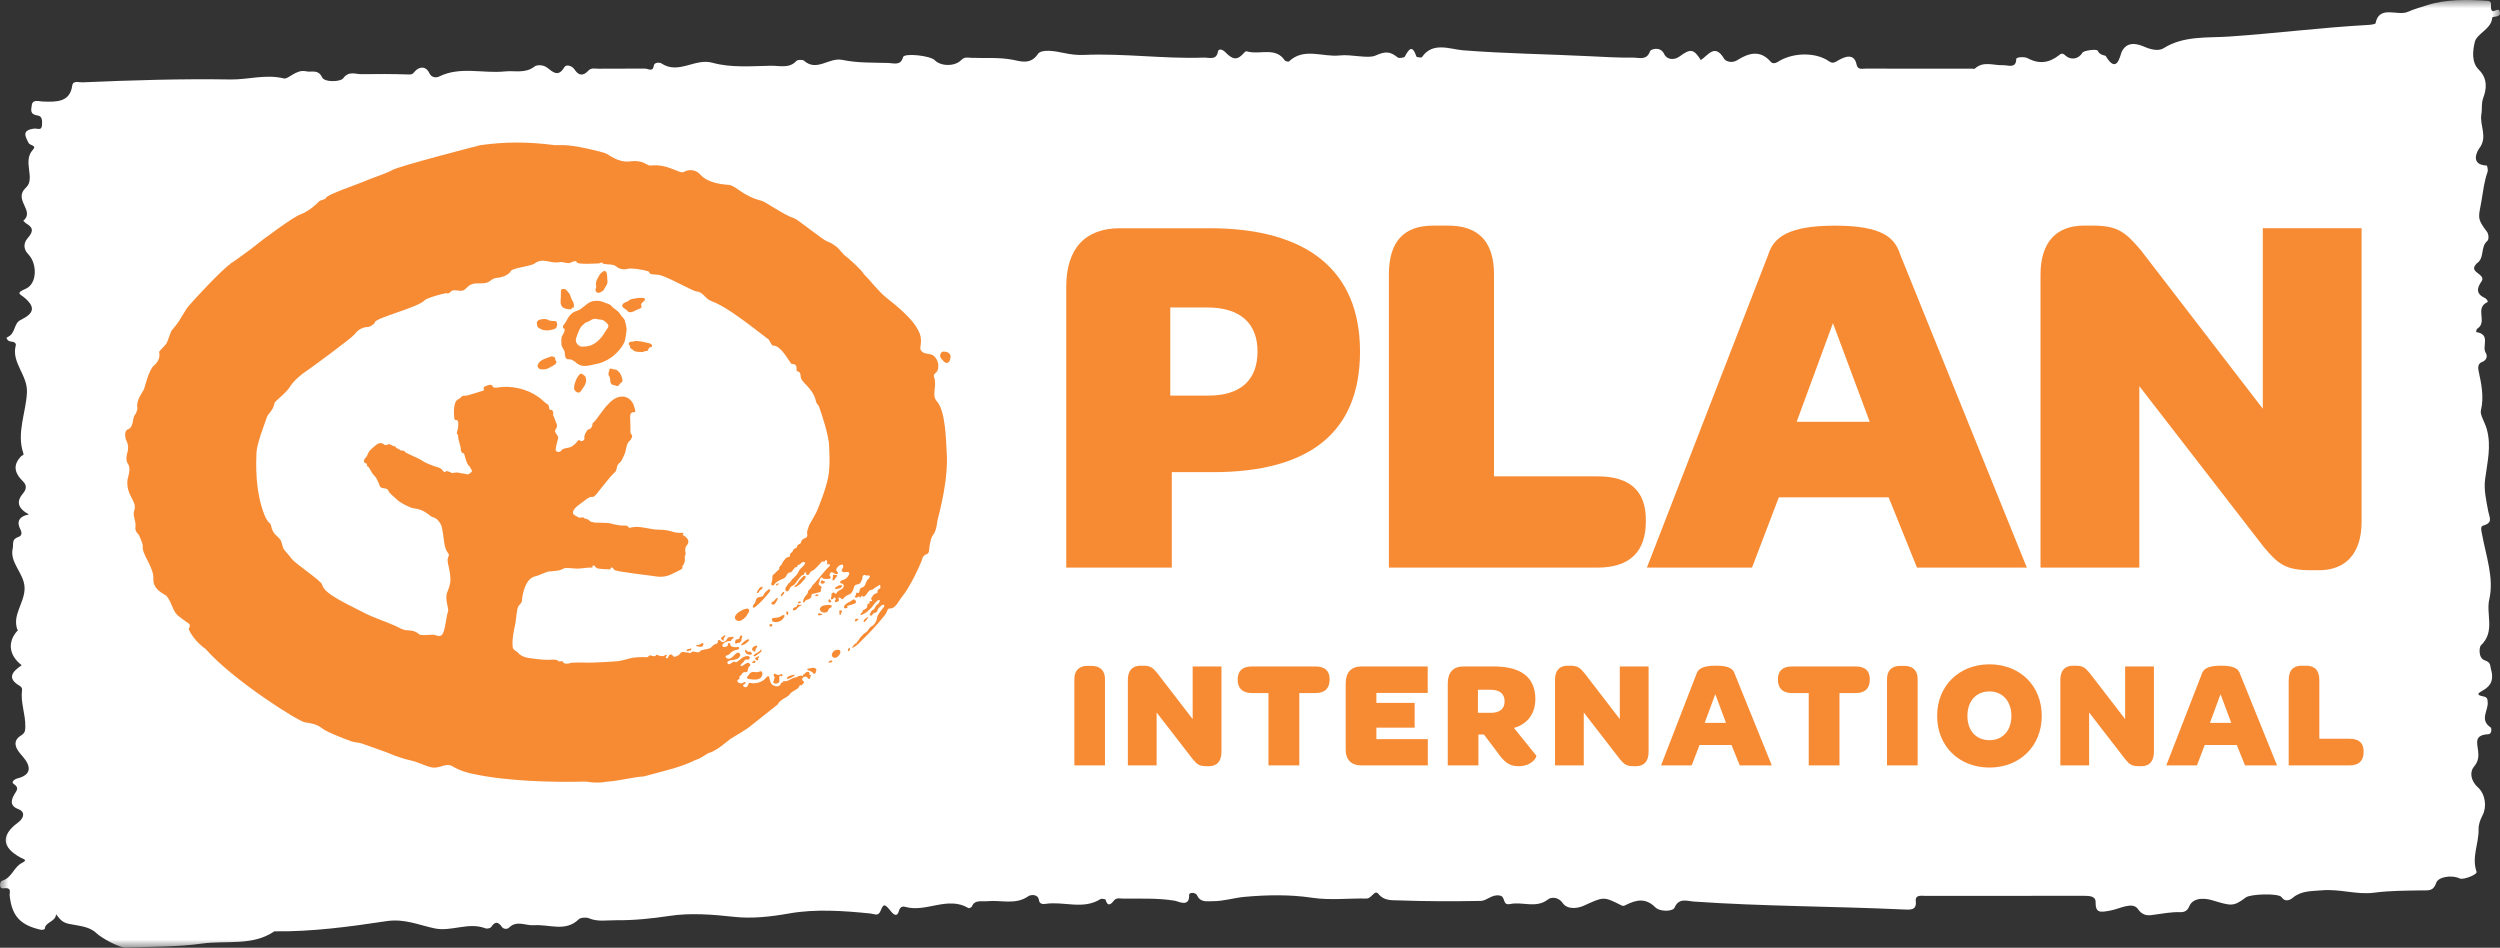 <?xml version="1.0" encoding="UTF-8"?>
<svg xmlns="http://www.w3.org/2000/svg" width="153" height="58" viewBox="0 0 153 58" fill="none">
  <rect x="0" y="0" width="153" height="58" fill="#333333" stroke="none"/>
  <mask id="mask0_132_3746" style="mask-type:luminance" maskUnits="userSpaceOnUse" x="0" y="0" width="153" height="58">
    <path d="M152.999 0H0V57.998H152.999V0Z" fill="white"></path>
  </mask>
  <g mask="url(#mask0_132_3746)">
    <path fill-rule="evenodd" clip-rule="evenodd" d="M3.428 55.962C3.403 56.42 2.755 56.425 2.74 56.849C2.74 56.872 2.586 56.918 2.516 56.906C1.234 56.621 0.729 56.06 0.591 54.809C0.57 54.611 0.76 54.289 0.19 54.367C-0.083 54.404 -0.021 53.947 0.114 53.908C0.754 53.716 0.823 53.065 1.366 52.797C1.713 52.625 1.446 52.585 1.237 52.472C0.102 51.848 0.059 51.109 1.1 50.342C1.497 50.047 1.542 49.672 1.114 49.514C0.538 49.3 0.74 48.886 0.837 48.693C0.978 48.407 1.243 48.242 0.82 47.962C0.699 47.882 0.832 47.699 1.076 47.636C1.915 47.423 1.943 46.92 1.364 46.266C1.082 45.951 0.636 45.417 1.285 45.012C1.564 44.842 1.543 44.668 1.548 44.458C1.566 43.711 1.246 42.989 1.349 42.235C1.364 42.133 1.324 42.043 1.194 41.966C0.384 41.492 0.784 41.086 1.327 40.71C0.558 40.12 0.45 39.328 1.024 38.648C1.042 38.627 1.096 38.6 1.088 38.591C0.69 37.654 1.542 36.878 1.504 35.949C1.467 35.064 0.57 34.444 0.781 33.545C0.837 33.293 0.696 33 1.122 32.864C1.33 32.797 1.367 32.618 1.239 32.38C1.018 31.963 1.136 31.601 1.766 31.485C1.073 31.095 0.982 30.691 1.421 30.179C1.628 29.941 1.637 29.683 1.416 29.47C0.846 28.911 0.797 28.432 1.305 27.912C1.355 27.863 1.472 27.87 1.431 27.75C0.997 26.485 1.597 25.255 1.649 24.005C1.694 22.952 0.687 22.185 0.963 21.151C1.003 20.994 0.861 20.91 0.673 20.903C0.478 20.891 0.342 20.676 0.429 20.644C0.976 20.432 0.814 19.798 1.26 19.583C2.076 19.186 2.185 18.812 1.518 18.235C1.233 17.99 0.924 17.952 1.572 17.674C2.286 17.366 2.288 16.128 1.728 15.557C1.412 15.236 1.446 14.865 1.681 14.591C1.988 14.232 2.11 13.971 1.624 13.688C1.546 13.643 1.491 13.568 1.425 13.511C2.167 12.899 0.781 12.227 1.585 11.485C2.197 10.921 1.351 9.89 2.012 9.166C2.271 8.889 1.831 8.903 1.758 8.761C1.551 8.361 1.297 7.958 2.115 7.869C2.273 7.85 2.549 8.017 2.57 7.67C2.585 7.415 2.598 7.11 2.315 7.071C1.8 7.002 1.915 6.704 1.942 6.457C1.982 6.06 2.371 6.202 2.607 6.213C3.473 6.247 4.278 6.255 4.42 5.245C4.466 4.907 4.817 5.048 5.036 5.039C8.06 4.911 11.084 4.814 14.11 4.864C15.195 4.88 16.252 4.525 17.378 4.801C17.65 4.867 18.124 4.223 18.729 4.363C19.072 4.444 19.463 4.211 19.718 4.74C19.869 5.056 20.848 5.004 20.997 4.799C21.349 4.315 21.749 4.548 22.126 4.539C23.077 4.524 24.027 4.525 24.978 4.557C25.182 4.561 25.232 4.563 25.367 4.394C25.637 4.062 26.064 4.022 26.27 4.467C26.415 4.782 26.722 4.761 26.874 4.683C28.17 4.044 29.566 4.512 30.902 4.371C31.508 4.308 32.149 4.514 32.709 4.074C32.859 3.955 33.24 3.951 33.494 4.147C33.838 4.411 34.168 4.743 34.537 4.114C34.656 3.909 35.019 4.032 35.16 4.25C35.417 4.646 35.696 4.662 36.01 4.321C36.186 4.131 36.417 4.208 36.621 4.205C37.57 4.196 38.522 4.205 39.473 4.198C39.665 4.198 39.958 4.432 40.014 4.018C40.043 3.796 40.382 3.816 40.477 3.879C41.531 4.584 42.526 3.539 43.606 3.842C44.751 4.159 45.986 4.044 47.184 4.024C47.713 4.016 48.309 4.21 48.744 3.724C48.806 3.657 49.121 3.641 49.196 3.708C49.99 4.421 50.731 3.495 51.549 3.665C52.461 3.86 53.438 3.827 54.384 3.855C54.703 3.864 55.124 4.037 55.267 3.495C55.335 3.231 56.943 3.405 57.207 3.684C57.579 4.07 58.449 4.08 58.838 3.666C59.028 3.468 59.24 3.532 59.435 3.539C60.281 3.572 61.12 3.496 61.976 3.657C62.416 3.739 63.06 3.992 63.515 3.31C63.734 2.976 64.606 3.133 65.137 3.248C65.547 3.335 65.945 3.379 66.347 3.361C68.793 3.255 71.226 3.611 73.672 3.526C73.99 3.514 74.443 3.711 74.537 3.164C74.569 2.973 74.793 2.996 74.984 3.189C75.46 3.682 75.733 3.7 76.149 3.219C76.264 3.091 76.329 3.154 76.444 3.175C77.177 3.326 78.087 2.886 78.626 3.694C78.662 3.746 78.851 3.791 78.88 3.766C79.793 2.884 80.954 3.51 81.986 3.393C82.71 3.312 83.717 3.606 84.174 3.402C84.841 3.103 85.1 3.172 85.547 3.52C85.618 3.577 85.938 3.533 85.975 3.463C86.232 2.985 86.438 2.72 86.685 3.463C86.702 3.505 86.997 3.538 87.022 3.501C87.67 2.531 88.746 3.014 89.531 3.078C92.12 3.282 94.709 3.312 97.297 3.441C98.169 3.483 99.04 3.538 99.913 3.526C100.297 3.519 100.789 3.721 100.979 3.136C101.019 3.015 101.61 2.802 101.85 3.31C102.019 3.668 102.469 3.691 102.783 3.459C103.45 2.968 103.651 2.979 104.09 3.675C104.542 3.389 104.945 2.623 105.519 3.601C105.603 3.742 105.983 3.898 106.316 3.685C107.013 3.243 107.725 3.033 108.369 3.782C108.478 3.907 108.646 3.884 108.786 3.796C109.695 3.203 111.105 3.175 111.93 3.746C112.176 3.915 112.28 3.821 112.525 3.681C112.885 3.478 113.474 3.224 113.622 3.946C113.692 4.301 113.987 4.198 114.207 4.198C116.362 4.207 118.519 4.204 120.675 4.204C120.737 4.204 120.834 4.223 120.863 4.198C121.39 3.709 122.021 4.022 122.612 3.989C122.848 3.979 123.393 4.219 123.393 3.618C123.393 3.481 123.91 3.462 124.088 3.56C124.807 3.948 125.413 3.845 126.013 3.38C126.067 3.335 126.19 3.194 126.377 3.374C126.734 3.715 127.216 3.62 127.448 3.219C127.524 3.091 128.336 2.978 128.388 3.111C128.479 3.371 128.857 3.402 128.864 3.416C129.558 4.597 129.749 3.391 129.839 3.192C130.184 2.446 130.888 2.711 131.286 2.883C131.712 3.063 132.14 3.122 132.407 2.954C133.641 2.172 135.099 2.329 136.442 2.236C139.292 2.04 142.115 1.681 144.961 1.524C145.11 1.515 145.372 1.478 145.381 1.426C145.614 0.279 146.726 1.01 147.366 0.723C147.733 0.558 148.176 0.434 148.548 0.315C149.706 -0.056 150.998 -0.028 152.245 0.051C152.587 0.072 152.374 0.43 152.48 0.614C152.606 0.839 152.912 0.395 152.991 0.726C153.081 1.104 152.535 0.967 152.526 1.085C152.474 1.785 151.58 2.047 151.457 2.571C151.335 3.084 151.237 3.808 151.704 4.266C152.271 4.823 152.166 5.483 151.977 5.981C151.842 6.351 151.92 6.66 151.86 6.987C151.739 7.674 152.275 8.376 151.728 9.084C151.623 9.22 151.132 10.087 152.189 10.132C152.214 10.132 152.28 10.401 152.239 10.522C152.023 11.12 151.966 11.736 151.857 12.348C151.699 13.268 151.556 13.35 152.201 14.181C152.307 14.318 152.333 14.649 152.227 14.74C151.771 15.131 152.092 15.794 151.556 16.137C151.535 16.152 151.531 16.183 151.51 16.202C151.095 16.688 152.184 16.777 151.862 17.232C151.583 17.626 151.519 17.985 152.075 18.238C152.205 18.301 152.29 18.466 152.23 18.491C151.422 18.862 152.265 19.707 151.611 20.112C151.557 20.146 151.557 20.249 151.534 20.319C152.468 20.468 151.868 21.187 152.127 21.594C152.227 21.752 152.233 22.033 151.892 22.158C151.662 22.242 151.645 22.473 151.684 22.669C151.856 23.484 152.035 24.276 151.828 25.134C151.771 25.381 152.078 25.86 152.187 26.248C152.487 27.3 152.218 28.31 152.087 29.342C152.004 29.984 152.162 30.658 152.284 31.308C152.35 31.667 152.593 31.99 151.972 32.164C151.769 32.218 151.868 32.513 151.901 32.699C152.145 34.02 152.642 35.399 152.345 36.671C152.13 37.599 152.724 38.656 151.828 39.501C151.731 39.592 151.651 40.275 152.069 40.412C152.457 40.544 152.383 40.733 152.45 40.964C152.606 41.498 152.524 41.936 151.968 42.246C151.725 42.384 151.456 42.524 151.972 42.618C152.245 42.669 152.233 42.807 152.247 42.973C152.295 43.486 151.728 44.047 152.426 44.517C152.496 44.568 152.508 44.922 152.286 44.934C151.399 44.98 151.608 45.464 151.66 45.951C151.696 46.276 151.696 46.583 151.399 46.93C151.166 47.203 151.162 47.74 151.641 48.178C152.111 48.607 152.202 49.376 151.936 49.885C151.778 50.192 151.683 50.467 151.69 50.765C151.705 51.627 151.252 52.474 151.566 53.351C151.628 53.525 150.758 53.859 150.549 53.766C149.976 53.509 149.204 53.693 149.098 54.026C148.918 54.565 148.604 54.484 148.215 54.492C147.239 54.511 146.277 54.502 145.298 54.632C144.246 54.775 143.185 54.39 142.105 54.487C141.47 54.541 140.83 54.508 140.317 54.946C140.275 54.985 139.895 55.294 139.636 54.91C139.46 54.648 137.728 54.714 137.452 54.919C136.67 55.507 136.554 55.442 135.369 55.09C135.111 55.011 134.236 54.833 133.975 55.481C133.877 55.725 133.698 55.838 133.407 55.825C132.902 55.807 132.414 55.904 131.92 55.968C131.576 56.015 131.186 56.132 130.84 55.631C130.512 55.16 129.718 55.624 129.182 55.72C128.533 55.841 128.242 55.899 128.251 55.208C128.257 54.842 127.883 54.824 127.548 54.824C124.316 54.824 121.08 54.824 117.846 54.827C117.585 54.827 117.203 54.742 117.246 55.15C117.315 55.744 116.866 55.674 116.459 55.658C112.191 55.461 107.91 55.472 103.642 55.174C103.26 55.148 102.747 54.922 102.48 55.552C102.386 55.784 101.595 55.819 101.301 55.525C100.718 54.941 100.148 55.064 99.524 55.373C99.404 55.433 99.358 55.475 99.219 55.403C98.114 54.842 98.136 54.885 96.918 55.433C96.559 55.592 95.925 55.694 95.626 55.253C95.368 54.882 94.924 54.897 94.753 55.034C94.024 55.619 93.184 55.165 92.43 55.326C91.912 55.434 92.173 54.865 91.778 54.806C91.274 54.725 91.001 55.132 90.616 55.136C88.922 55.166 87.233 55.165 85.542 55.102C85.168 55.087 84.699 55.134 84.366 54.714C84.126 54.407 83.957 54.994 83.635 54.989C82.526 54.971 81.392 55.105 80.314 54.944C78.92 54.734 77.523 54.767 76.165 54.888C75.552 54.94 74.897 55.153 74.231 55.153C73.866 55.153 73.468 55.239 73.272 54.812C73.163 54.578 72.769 54.614 72.775 54.766C72.812 55.559 72.107 55.159 71.892 55.123C70.846 54.952 69.797 55.005 68.749 54.994C68.548 54.994 68.318 54.915 68.154 55.134C67.957 55.397 67.767 55.466 67.663 55.062C67.656 55.026 67.412 54.983 67.345 55.025C66.292 55.695 65.105 55.148 64.001 55.315C63.824 55.344 63.618 55.333 63.585 55.092C63.531 54.693 63.069 54.751 62.934 54.848C62.151 55.399 61.257 55.069 60.423 55.153C60.072 55.19 59.653 55.041 59.478 55.481C59.461 55.533 59.304 55.597 59.273 55.576C57.998 54.815 56.684 55.866 55.399 55.5C55.206 55.443 55.071 55.534 55.014 55.75C54.909 56.139 54.7 55.987 54.53 55.779C54.154 55.312 54.078 55.282 53.907 55.709C53.75 56.106 53.559 55.938 53.275 55.907C51.616 55.737 49.896 55.621 48.305 55.902C47.152 56.106 46.019 56.23 44.927 56.111C43.599 55.965 42.242 55.859 40.975 56.053C39.877 56.216 38.803 56.33 37.705 56.318C37.147 56.312 36.58 56.431 36.029 56.193C35.866 56.126 35.525 56.155 35.419 56.26C34.616 57.055 33.595 56.556 32.685 56.624C32.169 56.663 31.619 56.297 31.146 56.778C31.052 56.873 30.817 56.873 30.723 56.736C30.487 56.398 30.294 56.376 30.059 56.736C30.014 56.803 29.803 56.852 29.717 56.817C28.669 56.407 27.628 57.038 26.582 56.814C25.624 56.61 24.754 56.209 23.659 56.373C21.392 56.714 19.106 57.027 16.79 56.997C15.462 57.911 13.836 57.542 12.356 57.748C10.828 57.963 9.255 57.929 7.701 57.993C7.297 58.011 6.194 57.397 5.888 57.1C5.457 56.681 4.775 56.662 4.22 56.541C3.788 56.45 3.661 56.243 3.435 55.957" fill="white"></path>
    <path d="M65.255 17.532C65.255 15.219 66.41 13.968 68.532 13.968H74.034C79.983 13.968 83.233 16.537 83.233 21.512C83.233 26.486 80.112 28.896 74.225 28.896H71.715V34.739H65.254V17.532H65.255ZM71.621 24.209H73.971C75.933 24.209 76.96 23.245 76.96 21.512C76.96 19.778 75.898 18.817 73.873 18.817H71.621V24.209Z" fill="#F78B34"></path>
    <path d="M85 16.794C85 14.771 85.931 13.808 87.701 13.808H88.633C90.466 13.808 91.433 14.771 91.433 16.794V29.153H97.767C99.764 29.153 100.726 30.052 100.726 31.819V31.911C100.726 33.742 99.764 34.738 97.767 34.738H85.001V16.794H85Z" fill="#F78B34"></path>
    <path d="M115.586 30.437H108.864L107.223 34.739H100.79L108.22 15.575C108.542 14.547 109.409 13.81 112.302 13.81C115.195 13.81 115.968 14.547 116.292 15.575L124.043 34.739H117.32L115.585 30.437H115.586ZM109.958 25.814H114.428L112.177 19.778L109.956 25.814H109.958Z" fill="#F78B34"></path>
    <path d="M124.88 16.794C124.88 14.803 125.877 13.808 127.519 13.808H128.13C129.64 13.808 130.122 14.259 131.022 15.316L138.483 25.011V13.967H144.531V31.911C144.531 33.904 143.533 34.897 141.925 34.897H141.412C139.866 34.897 139.417 34.513 138.549 33.484L130.927 23.632V34.737H124.879V16.792L124.88 16.794Z" fill="#F78B34"></path>
    <path d="M65.752 41.546C65.752 41.016 66.07 40.751 66.539 40.751H66.81C67.298 40.751 67.625 41.016 67.625 41.546V46.843H65.751V41.546H65.752Z" fill="#F78B34"></path>
    <path d="M69.023 41.612C69.023 41.029 69.316 40.741 69.792 40.741H69.972C70.413 40.741 70.551 40.871 70.816 41.184L72.991 44.009V40.787H74.753V46.02C74.753 46.599 74.462 46.891 73.994 46.891H73.845C73.394 46.891 73.263 46.776 73.009 46.478L70.786 43.605V46.843H69.025V41.612H69.023Z" fill="#F78B34"></path>
    <path d="M75.748 41.593V41.566C75.748 41.051 76.049 40.787 76.612 40.787H80.5C81.082 40.787 81.373 41.052 81.373 41.566V41.593C81.373 42.126 81.082 42.416 80.5 42.416H79.517V46.842H77.629V42.416H76.61C76.047 42.416 75.746 42.126 75.746 41.593" fill="#F78B34"></path>
    <path d="M82.357 45.9V41.825C82.357 41.154 82.695 40.787 83.314 40.787H87.376V42.408H84.235V43.017H86.577V44.533H84.235V45.236H87.383V46.843H83.315C82.742 46.843 82.359 46.533 82.359 45.9" fill="#F78B34"></path>
    <path d="M91.679 46.093L90.817 44.954H90.478V46.843H88.603V41.826C88.603 41.153 88.941 40.788 89.559 40.788H91.435C93.119 40.788 93.964 41.482 93.964 42.775C93.964 43.654 93.506 44.307 92.654 44.55L94.021 46.244C94.076 46.32 93.751 46.892 92.942 46.892C92.361 46.892 92.069 46.637 91.678 46.095M90.45 43.625H91.236C91.799 43.625 92.081 43.372 92.081 42.924C92.081 42.476 91.808 42.212 91.218 42.212H90.45V43.625Z" fill="#F78B34"></path>
    <path d="M95.166 41.612C95.166 41.029 95.456 40.741 95.933 40.741H96.111C96.554 40.741 96.695 40.871 96.96 41.184L99.132 44.009V40.787H100.894V46.02C100.894 46.599 100.605 46.891 100.135 46.891H99.983C99.534 46.891 99.405 46.776 99.15 46.478L96.928 43.605V46.843H95.168V41.612H95.166Z" fill="#F78B34"></path>
    <path d="M105.967 45.592H104.011L103.532 46.843H101.656L103.82 41.258C103.912 40.955 104.168 40.739 105.012 40.739C105.857 40.739 106.079 40.955 106.173 41.258L108.434 46.843H106.474L105.966 45.592H105.967ZM104.327 44.241H105.63L104.976 42.482L104.327 44.241Z" fill="#F78B34"></path>
    <path d="M108.808 41.593V41.566C108.808 41.051 109.108 40.787 109.672 40.787H113.562C114.143 40.787 114.432 41.052 114.432 41.566V41.593C114.432 42.126 114.143 42.416 113.562 42.416H112.576V46.842H110.694V42.416H109.671C109.107 42.416 108.807 42.126 108.807 41.593" fill="#F78B34"></path>
    <path d="M115.487 41.546C115.487 41.016 115.805 40.751 116.275 40.751H116.546C117.033 40.751 117.36 41.016 117.36 41.546V46.843H115.485V41.546H115.487Z" fill="#F78B34"></path>
    <path d="M118.552 43.81C118.552 41.977 119.892 40.657 121.757 40.657C123.622 40.657 124.955 41.968 124.955 43.81C124.955 45.653 123.624 46.974 121.757 46.974C119.89 46.974 118.552 45.663 118.552 43.81ZM123.097 43.81C123.097 42.923 122.563 42.315 121.757 42.315C120.951 42.315 120.407 42.894 120.407 43.81C120.407 44.726 120.942 45.298 121.757 45.298C122.572 45.298 123.097 44.708 123.097 43.81Z" fill="#F78B34"></path>
    <path d="M126.092 41.612C126.092 41.029 126.383 40.741 126.859 40.741H127.036C127.48 40.741 127.62 40.871 127.882 41.184L130.058 44.009V40.787H131.82V46.02C131.82 46.599 131.531 46.891 131.059 46.891H130.91C130.458 46.891 130.328 46.776 130.074 46.478L127.854 43.605V46.843H126.093V41.612H126.092Z" fill="#F78B34"></path>
    <path d="M136.89 45.592H134.931L134.453 46.843H132.576L134.746 41.258C134.838 40.955 135.09 40.739 135.935 40.739C136.78 40.739 137.002 40.955 137.097 41.258L139.355 46.843H137.396L136.889 45.592H136.89ZM135.25 44.241H136.553L135.896 42.482L135.25 44.241Z" fill="#F78B34"></path>
    <path d="M140.07 41.612C140.07 41.023 140.343 40.741 140.858 40.741H141.131C141.663 40.741 141.943 41.023 141.943 41.612V45.212H143.791C144.373 45.212 144.654 45.477 144.654 45.99V46.018C144.654 46.551 144.373 46.842 143.791 46.842H140.068V41.611L140.07 41.612Z" fill="#F78B34"></path>
    <path d="M14.087 16.163C13.646 16.432 11.68 18.526 11.427 18.879C11.318 19.036 10.936 19.69 10.904 19.727C10.848 19.798 10.56 20.175 10.506 20.229C10.458 20.272 10.246 20.929 10.196 21.008C10.108 21.151 9.758 21.463 9.738 21.535C9.724 21.58 9.9 21.968 9.417 22.377C9.097 22.651 8.856 23.708 8.821 23.794C8.748 23.988 8.33 24.475 8.402 24.923C8.433 25.116 8.317 25.306 8.208 25.471C8.13 25.625 8.159 26.158 7.841 26.27C7.565 26.365 7.665 26.83 7.735 26.967C7.947 27.361 7.774 27.744 7.772 27.776C7.771 27.807 7.668 28.152 7.826 28.38C8.053 28.702 7.805 29.232 7.796 29.414C7.732 30.379 8.414 30.663 8.217 31.234C8.096 31.59 8.344 31.889 8.289 32.25C8.245 32.546 8.477 32.676 8.52 32.776C8.547 32.831 8.751 33.318 8.738 33.401C8.648 33.922 9.432 34.688 9.387 35.452C9.351 36.109 10.129 36.395 10.181 36.459C10.561 36.917 10.561 37.469 10.97 37.738C11.007 37.767 11.451 38.099 11.503 38.128C11.752 38.271 11.521 38.44 11.556 38.522C11.879 39.248 12.579 39.713 12.579 39.713C14.265 41.634 18.268 44.156 18.656 44.204C19.041 44.259 19.41 44.326 19.708 44.572C20.026 44.835 21.46 45.355 21.463 45.355C21.671 45.443 21.893 45.422 22.103 45.489C22.302 45.56 23.546 46.007 23.727 46.068C23.976 46.159 24.277 46.338 25.207 46.557C25.61 46.649 26.02 46.886 26.433 46.966C26.901 47.057 27.303 46.655 27.693 46.898C28.124 47.164 28.726 47.333 29.008 47.374C31.001 47.808 33.838 47.89 35.861 47.832C35.861 47.832 36.504 47.97 37.194 47.832C37.901 47.794 38.701 47.559 39.406 47.517C40.426 47.229 41.624 46.99 42.582 46.503C42.917 46.426 43.288 46.062 43.499 46.044C43.962 45.866 44.628 45.266 44.701 45.221C44.774 45.178 45.393 44.801 45.393 44.801C45.393 44.801 45.596 44.671 45.805 44.534C45.944 44.421 47.597 43.11 47.597 43.11C47.728 42.838 48.048 42.734 48.286 42.552C48.309 42.512 48.337 42.473 48.371 42.439C48.459 42.348 48.573 42.285 48.683 42.22C48.737 42.19 48.786 42.159 48.834 42.118C48.853 42.093 48.876 42.072 48.891 42.048C48.909 42.016 48.918 41.981 48.937 41.952C48.95 41.937 48.962 41.925 48.982 41.925C49.009 41.922 49.029 41.955 49.056 41.95C49.077 41.947 49.091 41.908 49.1 41.895C49.119 41.856 49.14 41.843 49.173 41.819C49.221 41.792 49.207 41.725 49.173 41.694C49.143 41.667 49.1 41.639 49.091 41.588C49.077 41.517 49.147 41.462 49.206 41.426C49.262 41.395 49.329 41.404 49.383 41.439C49.428 41.469 49.446 41.529 49.496 41.548C49.55 41.566 49.596 41.497 49.59 41.45C49.59 41.41 49.59 41.396 49.62 41.359C49.662 41.296 49.549 41.305 49.519 41.283C49.49 41.261 49.544 41.241 49.55 41.219C49.568 41.152 49.489 41.124 49.437 41.118C49.371 41.113 49.322 41.15 49.279 41.197C49.261 41.222 49.237 41.247 49.21 41.264C49.195 41.271 49.167 41.271 49.156 41.283C49.146 41.296 49.156 41.32 49.15 41.335C49.143 41.368 49.104 41.36 49.08 41.359C49.05 41.356 49.02 41.351 48.991 41.351C48.952 41.354 48.904 41.366 48.868 41.377C48.84 41.387 48.821 41.41 48.797 41.424C48.758 41.444 48.721 41.456 48.676 41.459C48.559 41.471 48.464 41.536 48.362 41.584C48.285 41.621 48.209 41.672 48.125 41.685C48.095 41.691 48.048 41.696 48.018 41.691C47.988 41.685 47.976 41.673 47.946 41.696C47.924 41.713 47.901 41.743 47.876 41.761C47.854 41.78 47.819 41.788 47.801 41.812C47.781 41.846 47.776 41.883 47.748 41.916C47.716 41.958 47.681 41.98 47.633 41.995C47.519 42.028 47.366 41.977 47.273 41.911C47.148 41.827 47.12 41.64 47.091 41.499C47.081 41.448 47.091 41.372 46.985 41.387C46.942 41.396 46.909 41.447 46.885 41.48C46.761 41.633 46.588 41.725 46.4 41.78C46.303 41.801 46.206 41.81 46.106 41.819C46.026 41.819 45.947 41.78 45.87 41.794C45.82 41.798 45.809 41.846 45.794 41.886C45.778 41.919 45.766 41.952 45.753 41.983C45.711 42.057 45.651 42.077 45.572 42.045C45.526 42.022 45.427 41.965 45.496 41.908C45.539 41.876 45.659 41.834 45.627 41.76C45.611 41.718 45.547 41.749 45.521 41.764C45.468 41.792 45.417 41.819 45.354 41.822C45.262 41.822 45.139 41.782 45.129 41.679C45.129 41.661 45.129 41.642 45.136 41.626C45.148 41.605 45.168 41.596 45.186 41.587C45.209 41.576 45.244 41.559 45.26 41.533C45.278 41.502 45.233 41.468 45.242 41.433C45.248 41.398 45.336 41.344 45.365 41.307C45.407 41.243 45.433 41.185 45.509 41.147C45.574 41.122 45.715 41.147 45.747 41.085C45.781 40.998 45.76 40.911 45.826 40.821C45.899 40.726 45.968 40.735 45.888 40.625C45.791 40.492 45.647 40.613 45.545 40.678C45.495 40.712 45.435 40.76 45.369 40.763C45.284 40.766 45.317 40.701 45.359 40.656C45.399 40.604 45.465 40.563 45.505 40.511C45.559 40.432 45.584 40.349 45.702 40.361C45.756 40.367 45.818 40.386 45.86 40.331C45.939 40.236 45.848 40.15 45.756 40.148C45.639 40.145 45.527 40.193 45.436 40.249C45.354 40.307 45.277 40.367 45.202 40.432C45.13 40.489 45.071 40.559 44.974 40.511C44.95 40.496 44.942 40.491 44.911 40.493C44.854 40.502 44.805 40.55 44.762 40.583C44.66 40.659 44.55 40.701 44.508 40.54C44.496 40.501 44.61 40.452 44.639 40.423C44.639 40.423 44.889 40.388 44.944 40.376C45.022 40.358 45.168 40.322 45.22 40.254C45.238 40.231 45.242 40.208 45.268 40.182C45.378 40.059 45.229 39.881 45.087 39.965C44.989 40.024 44.914 40.138 44.825 40.208C44.762 40.263 44.683 40.319 44.595 40.319C44.517 40.319 44.369 40.248 44.422 40.153C44.449 40.1 44.544 40.1 44.589 40.071C44.647 40.038 44.68 39.974 44.735 39.931C44.826 39.855 44.929 39.801 45.042 39.776C45.111 39.765 45.236 39.759 45.236 39.655C45.239 39.606 45.193 39.587 45.147 39.593C45.089 39.604 45.045 39.618 44.983 39.61C44.898 39.597 44.799 39.595 44.735 39.533C44.681 39.484 44.711 39.366 44.629 39.36C44.484 39.348 44.58 39.436 44.539 39.511C44.496 39.584 44.265 39.639 44.22 39.546C44.172 39.445 44.307 39.341 44.387 39.306C44.462 39.272 44.548 39.236 44.63 39.233C44.671 39.23 44.698 39.244 44.733 39.216C44.762 39.193 44.778 39.098 44.845 39.085C44.887 39.076 44.926 39.001 44.866 38.971C44.831 38.958 44.774 38.988 44.736 38.991C44.696 38.998 44.651 38.982 44.61 38.994C44.517 39.022 44.505 39.102 44.459 39.171C44.417 39.232 44.323 39.281 44.252 39.295C44.15 39.312 44.125 39.213 44.044 39.174C43.923 39.117 43.952 39.259 43.925 39.321C43.895 39.403 43.801 39.406 43.731 39.441C43.653 39.472 43.605 39.546 43.544 39.601C43.388 39.746 43.189 39.722 43 39.776C42.837 39.829 42.889 39.838 42.821 39.887C42.677 39.99 42.501 39.829 42.347 39.895C42.333 39.898 42.263 39.963 42.227 39.971C42.177 39.987 42.177 39.935 42.134 39.935C41.898 39.926 41.819 39.89 41.773 39.898C41.701 39.914 41.645 39.96 41.609 40.02C41.537 40.124 41.33 40.197 41.276 40.197C41.214 40.194 41.175 40.133 41.136 40.084C41.082 40.03 41.034 40.047 40.972 40.091C40.902 40.139 40.902 40.248 40.863 40.27C40.818 40.289 40.731 40.292 40.745 40.221C40.758 40.19 40.791 40.166 40.805 40.132C40.818 40.096 40.802 40.068 40.755 40.071C40.73 40.071 40.666 40.126 40.642 40.138C40.572 40.164 40.469 40.158 40.399 40.144C40.364 40.129 40.327 40.123 40.294 40.108C40.264 40.096 40.236 40.071 40.203 40.071C40.15 40.075 40.138 40.144 40.082 40.154C40.024 40.17 39.96 40.151 39.905 40.138C39.863 40.123 39.8 40.1 39.754 40.112L39.638 40.214C39.557 40.23 39.472 40.214 39.393 40.214C39.339 40.209 38.889 40.225 38.718 40.255C38.414 40.31 38.131 40.426 37.826 40.462C37.523 40.501 36.154 40.561 35.959 40.555C35.772 40.549 34.9 40.517 34.805 40.608C34.788 40.626 34.593 40.608 34.557 40.604C34.482 40.599 34.478 40.499 34.412 40.476C34.23 40.395 34.376 40.584 34.151 40.435C34.003 40.334 33.803 40.376 33.562 40.382C33.165 40.391 32.496 40.283 32.357 40.269C32.114 40.237 31.862 40.132 31.723 39.969C31.602 39.828 31.398 39.791 31.376 39.597C31.314 39.116 31.493 38.388 31.534 38.182C31.577 37.979 31.638 37.22 31.704 37.165C31.743 37.13 31.704 37.105 31.743 37.069C32.014 36.803 31.917 36.792 31.969 36.524C32.051 36.073 32.229 35.401 32.745 35.275C32.99 35.215 33.285 35.068 33.453 35.007C33.657 34.935 34.069 34.989 34.384 34.849C34.452 34.816 34.502 34.779 34.581 34.768C34.89 34.739 35.199 34.828 35.501 34.791C35.8 34.752 36.13 34.727 36.201 34.737C36.319 34.762 36.227 34.634 36.274 34.615C36.418 34.563 36.41 34.745 36.583 34.789C36.709 34.823 37.217 34.846 37.35 34.846C37.383 34.846 37.356 34.785 37.38 34.755C37.47 34.658 37.559 34.843 37.613 34.886C37.744 34.993 39.975 35.24 40.127 35.273C40.378 35.327 40.752 35.307 41.061 35.157C41.199 35.094 41.666 34.886 41.76 34.785C41.798 34.745 41.736 34.683 41.763 34.646C41.852 34.549 41.952 34.357 41.906 34.135C41.894 34.065 41.93 34 41.952 33.937C41.988 33.833 41.927 33.764 41.934 33.66C41.943 33.569 41.955 33.452 42.024 33.385C42.139 33.269 42.151 33.115 42.103 33.027C42.007 32.854 41.848 32.779 41.809 32.753C41.719 32.7 41.809 32.756 41.819 32.643C41.819 32.588 41.652 32.613 41.652 32.613C41.652 32.613 41.328 32.6 41.218 32.559C40.915 32.451 40.62 32.419 40.296 32.415C39.793 32.409 39.308 32.209 38.811 32.251C38.727 32.256 38.551 32.308 38.513 32.303C38.429 32.294 38.508 32.157 38.205 32.166C37.926 32.174 37.64 32.108 37.37 32.035C37.126 31.967 36.416 32.01 36.334 31.967C36.288 31.947 36.231 31.953 36.177 31.936C36.073 31.901 36.025 31.754 35.81 31.742C35.766 31.742 35.727 31.664 35.681 31.664C35.592 31.661 35.448 31.702 35.401 31.664C35.309 31.587 35.103 31.547 35.069 31.407C35.009 31.142 35.522 30.827 35.694 30.701C35.851 30.586 36.033 30.395 36.239 30.412C36.362 30.419 36.419 30.33 36.506 30.235C36.685 30.026 37.379 29.109 37.596 28.934C37.832 28.75 37.65 28.52 37.952 28.295C38.046 28.222 38.162 27.919 38.196 27.855C38.346 27.588 38.293 27.141 38.565 26.953C38.583 26.94 38.638 26.857 38.68 26.754C38.717 26.66 38.626 26.574 38.607 26.538C38.56 26.457 38.589 26.353 38.584 26.262C38.58 26.197 38.565 25.597 38.565 25.479C38.569 25.3 38.647 25.211 38.822 25.226C38.947 25.238 38.826 24.958 38.805 24.873C38.754 24.633 38.522 24.305 38.154 24.271C37.72 24.231 37.383 24.544 37.108 24.852C36.923 25.062 36.425 25.784 36.339 25.838C36.195 25.927 36.328 25.991 36.157 26.207C36.101 26.274 35.994 26.259 35.946 26.326C35.885 26.413 35.758 26.626 35.761 26.729C35.764 26.808 35.788 26.889 35.719 26.942C35.524 27.095 35.489 26.886 35.403 26.942C35.334 26.988 35.301 27.073 35.269 27.101C35.055 27.283 35.011 27.353 34.796 27.397C34.667 27.424 34.409 27.451 34.333 27.591C34.279 27.685 34.008 27.701 34.006 27.512C34.006 27.381 34.136 26.907 34.15 26.855C34.22 26.621 33.836 26.48 34.02 26.244C34.121 26.118 34.105 25.984 34.026 25.853C33.996 25.799 33.929 25.547 33.893 25.5C33.781 25.358 33.936 25.312 33.805 25.122C33.73 25.008 33.623 25.202 33.602 24.915C33.589 24.743 33.412 24.691 33.326 24.608C33.208 24.493 33.08 24.383 32.944 24.289C32.584 24.037 32.177 23.86 31.749 23.765C31.319 23.669 30.871 23.64 30.436 23.72C30.324 23.738 30.145 23.729 30.145 23.62C30.145 23.59 30.106 23.587 30.079 23.568C29.994 23.513 29.816 23.592 29.725 23.628C29.451 23.738 29.716 23.861 29.57 23.908C29.354 23.976 28.848 24.131 28.705 24.173C28.646 24.191 28.535 24.223 28.382 24.223C28.23 24.223 28.232 24.35 28.049 24.432C27.702 24.587 27.782 25.394 27.803 25.595C27.806 25.631 27.829 25.729 27.902 25.705C27.973 25.68 28.063 25.778 28.049 25.951C28.036 26.124 28.036 26.213 27.973 26.422C27.915 26.63 28.052 26.513 28.036 26.717C28.026 26.867 28.229 27.394 28.203 27.542C28.197 27.589 28.245 27.642 28.264 27.682C28.278 27.719 28.306 27.725 28.345 27.731C28.443 27.744 28.431 27.939 28.508 28.124C28.558 28.254 28.602 28.429 28.709 28.519C28.781 28.574 28.787 28.65 28.824 28.698C28.875 28.767 28.907 28.818 28.872 28.864C28.827 28.921 28.66 29.055 28.597 29.03C28.496 28.991 28.2 28.97 28.106 28.939C27.909 28.872 27.662 28.988 27.608 28.931C27.542 28.866 27.444 28.864 27.357 28.832C27.275 28.8 27.263 28.907 27.22 28.897C27.129 28.869 27.107 28.803 27.053 28.744C26.916 28.595 26.733 28.59 26.538 28.517C26.293 28.422 26.043 28.337 25.831 28.188C25.601 28.024 24.819 27.737 24.783 27.651C24.74 27.533 24.494 27.584 24.485 27.554C24.461 27.469 24.24 27.445 24.233 27.382C24.221 27.296 24.073 27.315 24.006 27.268C23.953 27.232 23.824 27.159 23.761 27.19C23.688 27.226 23.592 27.269 23.519 27.214C23.476 27.178 23.442 27.146 23.382 27.131C23.224 27.087 23.121 27.149 23.005 27.242C22.863 27.353 22.73 27.47 22.609 27.603C22.543 27.685 22.515 27.786 22.469 27.883C22.428 27.971 22.345 28.023 22.302 28.108C22.248 28.213 22.264 28.321 22.388 28.351C22.523 28.383 22.399 28.491 22.496 28.543C22.643 28.62 22.702 28.906 22.885 29.085C23.11 29.301 23.185 29.63 23.254 29.765C23.349 29.958 23.709 29.804 23.776 30.047C23.803 30.147 24.012 30.327 24.388 30.658C24.522 30.774 25.096 31.084 25.32 31.109C25.908 31.176 26.165 31.448 26.405 31.617C26.516 31.69 26.726 31.629 26.989 32.116C27.087 32.303 27.141 32.933 27.192 33.251C27.3 33.936 27.57 33.828 27.442 34.07C27.282 34.378 27.569 34.74 27.567 35.522C27.565 35.707 27.472 36.006 27.377 36.229C27.192 36.676 27.497 37.248 27.417 37.434C27.308 37.688 27.257 38.663 27.035 38.864C26.942 38.949 26.775 38.927 26.659 38.873C26.448 38.784 25.795 38.949 25.641 38.809C25.356 38.551 25.014 38.59 24.804 38.562C24.623 38.536 24.385 38.392 24.247 38.327C23.962 38.185 22.796 37.768 22.364 37.543C21.296 36.983 19.822 36.353 19.714 35.781C19.669 35.54 18.067 34.511 17.816 34.156C17.677 33.962 17.395 33.666 17.348 33.577C17.282 33.45 17.251 33.164 17.161 33.039C16.957 32.749 16.694 32.717 16.588 32.168C16.549 31.959 16.409 32.074 16.182 31.506C15.6 30.038 15.672 28.348 15.696 27.71C15.714 27.163 16.191 25.963 16.331 25.541C16.415 25.285 16.73 25.123 16.794 24.681C16.812 24.544 17.498 24.079 17.739 23.68C17.949 23.331 18.419 22.917 18.756 22.704C18.946 22.585 21.465 20.738 21.682 20.479C21.769 20.378 22.005 20.019 22.526 20.01C22.651 20.007 22.931 19.824 22.943 19.724C22.984 19.447 25.578 18.823 25.989 18.378C26.117 18.242 26.896 18.02 27.287 17.943C27.396 17.919 27.372 18.056 27.624 17.82C27.814 17.648 28.227 17.935 28.466 17.698C28.772 17.398 28.857 17.331 29.461 17.339C30.062 17.348 29.977 17.033 30.455 16.997C30.715 16.979 31.131 16.839 31.267 16.584C31.37 16.394 32.489 16.297 32.712 16.13C33.248 15.725 33.648 16.172 34.306 16.036C34.388 16.018 34.672 16.114 34.822 16.103C34.978 16.085 35.228 15.863 35.321 16.067C35.376 16.191 36.394 16.131 36.644 16.121C36.719 16.118 36.882 16.015 36.867 16.087C36.834 16.207 37.507 16.149 37.64 16.258C37.813 16.404 38.084 16.552 38.431 16.449C38.633 16.389 39.39 16.507 39.668 16.607C39.86 16.672 39.521 16.782 40.241 16.812C40.7 16.83 42.298 17.779 42.631 17.84C43.034 17.862 43.135 18.279 43.552 18.434C44.292 18.711 45.187 19.338 47.029 20.768C47.114 20.834 47.206 21.149 47.304 21.146C47.772 21.128 48.222 22.006 48.425 22.26C48.486 22.332 48.789 22.146 48.752 22.686C48.746 22.771 48.992 22.649 49 23.023C49.006 23.45 49.764 23.69 49.947 24.606C49.967 24.697 50.075 24.77 50.11 24.853C50.247 25.189 50.748 26.729 50.741 27.287C50.738 27.458 50.832 28.476 50.68 29.226C50.54 29.895 50.29 30.54 50.038 31.176C49.883 31.568 49.514 32.093 49.489 32.229C49.467 32.363 49.37 32.501 49.398 32.643C49.416 32.735 49.419 32.874 49.319 32.91C49.2 32.954 49.034 33.039 49.017 33.204C49.009 33.3 48.782 33.31 48.792 33.423C48.806 33.562 48.544 33.553 48.528 33.703C48.516 33.794 48.301 33.875 48.345 34.003C48.37 34.077 48.254 34.083 48.166 34.116C48.055 34.155 47.833 34.494 47.833 34.551C47.839 34.615 47.707 34.573 47.691 34.785C47.681 34.914 47.552 34.923 47.476 35.032C47.41 35.124 47.327 35.154 47.315 35.172C47.273 35.239 47.257 35.36 47.266 35.464C47.272 35.552 47.105 35.841 47.297 35.832C47.379 35.826 47.406 35.73 47.458 35.681C47.539 35.611 47.648 35.544 47.745 35.498C47.871 35.433 48.031 35.406 48.103 35.269C48.137 35.208 48.216 35.051 48.306 35.038C48.334 35.035 48.368 35.041 48.397 35.025C48.43 35.011 48.453 34.977 48.479 34.953C48.536 34.882 48.591 34.806 48.651 34.734C48.685 34.692 48.773 34.737 48.8 34.675C48.818 34.633 48.774 34.609 48.828 34.581C48.867 34.563 48.913 34.563 48.95 34.539C48.98 34.52 49.007 34.485 49.038 34.456C49.103 34.405 49.176 34.368 49.253 34.418C49.364 34.491 48.997 34.797 48.973 34.825C48.883 34.922 48.855 35.059 48.77 35.16C48.704 35.239 48.63 35.319 48.555 35.391C48.527 35.413 48.489 35.433 48.464 35.464C48.442 35.498 48.422 35.535 48.406 35.568C48.368 35.626 48.306 35.657 48.258 35.708C48.207 35.759 48.188 35.82 48.145 35.876C48.078 35.957 48.042 36.011 48.076 36.119C48.095 36.188 48.142 36.213 48.207 36.18C48.267 36.153 48.291 36.089 48.322 36.033C48.35 35.978 48.38 35.928 48.431 35.891C48.485 35.851 48.541 35.824 48.598 35.791C48.643 35.769 48.667 35.718 48.695 35.678C48.767 35.567 48.856 35.462 48.94 35.361C48.989 35.306 49.031 35.231 49.104 35.2C49.144 35.188 49.194 35.188 49.216 35.144C49.234 35.099 49.216 35.022 49.283 35.019C49.343 35.016 49.337 35.092 49.344 35.132C49.353 35.181 49.368 35.191 49.416 35.191C49.486 35.194 49.513 35.161 49.543 35.103C49.562 35.05 49.608 34.981 49.658 34.959C49.714 34.926 49.77 34.91 49.82 34.867C49.896 34.797 49.971 34.73 50.038 34.657C50.09 34.608 50.14 34.555 50.186 34.502C50.226 34.454 50.261 34.387 50.32 34.366C50.358 34.348 50.389 34.372 50.431 34.377C50.469 34.381 50.466 34.368 50.483 34.335C50.498 34.311 50.519 34.277 50.551 34.28C50.626 34.28 50.622 34.381 50.622 34.436C50.622 34.457 50.613 34.499 50.629 34.521C50.647 34.546 50.693 34.539 50.722 34.536C50.775 34.527 50.811 34.527 50.792 34.594C50.783 34.631 50.751 34.664 50.726 34.689C50.651 34.764 50.575 34.826 50.516 34.91C50.486 34.943 50.453 34.975 50.425 35.011C50.334 35.12 50.246 35.227 50.155 35.337C50.077 35.425 50.002 35.519 49.926 35.605C49.885 35.657 49.841 35.714 49.792 35.751C49.723 35.805 49.704 35.861 49.665 35.931C49.613 36.022 49.538 36.073 49.474 36.143C49.44 36.185 49.447 36.237 49.435 36.285C49.417 36.344 49.389 36.366 49.35 36.411C49.261 36.512 49.185 36.627 49.153 36.754C49.14 36.81 49.143 36.916 49.221 36.856C49.267 36.819 49.274 36.761 49.325 36.73C49.365 36.703 49.422 36.699 49.47 36.681C49.541 36.66 49.604 36.612 49.637 36.545C49.662 36.492 49.655 36.398 49.698 36.359C49.732 36.329 49.802 36.334 49.849 36.32C49.907 36.304 49.971 36.286 50.028 36.271C50.08 36.261 50.147 36.258 50.195 36.229C50.198 36.223 50.205 36.219 50.211 36.216C50.22 36.206 50.228 36.195 50.234 36.183C50.243 36.165 50.249 36.134 50.246 36.11C50.243 36.082 50.217 36.073 50.241 36.048C50.258 36.024 50.277 36 50.283 35.97C50.29 35.924 50.258 35.891 50.225 35.869C50.178 35.838 50.101 35.799 50.095 35.735C50.09 35.696 50.117 35.671 50.134 35.64C50.152 35.614 50.16 35.581 50.163 35.547C50.166 35.526 50.159 35.501 50.163 35.479C50.168 35.452 50.178 35.43 50.192 35.412C50.207 35.391 50.235 35.352 50.256 35.342C50.325 35.324 50.349 35.409 50.41 35.421C50.459 35.427 50.501 35.431 50.548 35.431C50.602 35.431 50.657 35.437 50.711 35.431C50.747 35.427 50.798 35.421 50.819 35.385C50.832 35.367 50.837 35.34 50.832 35.318C50.825 35.269 50.771 35.239 50.766 35.199C50.762 35.16 50.787 35.108 50.808 35.077C50.837 35.029 50.881 35.014 50.932 35.029C51.029 35.054 51.135 35.167 51.241 35.132C51.284 35.115 51.296 35.065 51.274 35.026C51.266 35.007 51.241 34.995 51.227 34.975C51.212 34.96 51.202 34.944 51.193 34.925C51.165 34.85 51.199 34.78 51.247 34.724C51.29 34.673 51.347 34.606 51.414 34.588C51.444 34.575 51.477 34.557 51.51 34.552H51.533C51.577 34.552 51.603 34.606 51.606 34.645C51.612 34.691 51.597 34.736 51.572 34.776C51.541 34.835 51.477 34.91 51.539 34.972C51.594 35.025 51.671 35.025 51.741 35.013C51.772 35.013 51.802 35.005 51.833 35.005C51.856 35.005 51.893 34.998 51.918 35.008C51.959 35.026 51.984 35.094 51.972 35.136C51.957 35.199 51.9 35.246 51.869 35.307C51.832 35.37 51.751 35.419 51.688 35.456C51.65 35.48 51.602 35.489 51.559 35.501C51.493 35.523 51.442 35.543 51.42 35.605C51.398 35.669 51.43 35.696 51.493 35.705C51.566 35.717 51.638 35.759 51.638 35.841C51.638 35.979 51.52 36.054 51.411 36.112C51.359 36.136 51.311 36.164 51.271 36.198C51.25 36.216 51.23 36.237 51.217 36.259C51.208 36.27 51.18 36.344 51.175 36.344C51.121 36.359 51.083 36.289 51.042 36.264C51.022 36.25 50.999 36.246 50.977 36.259C50.962 36.27 50.957 36.282 50.947 36.296C50.929 36.311 50.907 36.314 50.895 36.34C50.886 36.358 50.887 36.387 50.886 36.41C50.886 36.451 50.889 36.504 50.875 36.547C50.866 36.572 50.838 36.62 50.845 36.652C50.859 36.705 50.947 36.675 50.974 36.657C51.008 36.632 51.02 36.588 51.051 36.568C51.102 36.524 51.162 36.638 51.148 36.679C51.139 36.718 51.102 36.736 51.092 36.767C51.072 36.807 51.107 36.837 51.141 36.849C51.199 36.867 51.353 36.789 51.348 36.719V36.714C51.336 36.664 51.271 36.593 51.354 36.574C51.396 36.562 51.432 36.593 51.462 36.617C51.489 36.636 51.521 36.675 51.557 36.675C51.602 36.675 51.632 36.599 51.66 36.574C51.709 36.521 51.768 36.484 51.823 36.448C51.909 36.395 52.024 36.372 52.093 36.299C52.164 36.216 52.223 36.089 52.251 35.979C52.267 35.93 52.282 35.861 52.32 35.829C52.408 35.741 52.553 35.784 52.635 35.693C52.67 35.659 52.688 35.617 52.705 35.576C52.717 35.534 52.736 35.498 52.758 35.464C52.791 35.422 52.776 35.379 52.776 35.333C52.779 35.287 52.803 35.236 52.837 35.208C52.884 35.175 52.922 35.176 52.966 35.205C53.033 35.258 53.14 35.181 53.203 35.23C53.273 35.29 53.193 35.4 53.139 35.443C52.973 35.565 53.011 35.787 52.854 35.909C52.797 35.954 52.715 35.957 52.663 36.006C52.59 36.082 52.617 36.218 52.553 36.286C52.52 36.317 52.462 36.255 52.424 36.274C52.397 36.289 52.391 36.331 52.387 36.356C52.387 36.375 52.387 36.399 52.382 36.417C52.37 36.451 52.279 36.509 52.332 36.553C52.355 36.571 52.399 36.571 52.424 36.572C52.469 36.575 52.481 36.565 52.509 36.533C52.52 36.517 52.538 36.495 52.559 36.499C52.579 36.499 52.597 36.533 52.612 36.545C52.626 36.556 52.653 36.585 52.67 36.569C52.685 36.557 52.688 36.521 52.694 36.509C52.706 36.486 52.727 36.463 52.755 36.463C52.782 36.468 52.773 36.477 52.782 36.492C52.806 36.533 52.882 36.511 52.912 36.489C52.939 36.472 52.964 36.447 52.987 36.425C53.035 36.369 53.073 36.302 53.114 36.247C53.16 36.191 53.208 36.133 53.273 36.109C53.313 36.091 53.355 36.094 53.397 36.081C53.445 36.061 53.485 36.025 53.519 35.99C53.588 35.924 53.676 35.912 53.749 35.85C53.788 35.817 53.869 35.756 53.876 35.844C53.88 35.858 53.867 35.882 53.87 35.89C53.875 35.912 53.888 35.92 53.888 35.942C53.885 36.028 53.733 36.061 53.706 36.134C53.694 36.17 53.709 36.203 53.706 36.229C53.691 36.334 53.596 36.308 53.527 36.352C53.44 36.407 53.372 36.509 53.328 36.599C53.304 36.645 53.307 36.651 53.333 36.697C53.348 36.715 53.391 36.751 53.373 36.782C53.355 36.806 53.294 36.776 53.269 36.782C53.185 36.795 53.221 36.877 53.208 36.931C53.191 36.986 53.118 36.889 53.091 36.996C53.076 37.051 53.084 37.116 53.061 37.171C53.035 37.232 52.961 37.273 52.902 37.303C52.885 37.312 52.869 37.314 52.851 37.323C52.834 37.33 52.82 37.342 52.806 37.36C52.79 37.379 52.796 37.415 52.785 37.443C52.775 37.461 52.76 37.48 52.745 37.494C52.715 37.524 52.672 37.556 52.661 37.6C52.651 37.623 52.666 37.637 52.691 37.64C52.711 37.646 52.729 37.632 52.745 37.622C52.754 37.619 52.757 37.613 52.766 37.612C52.778 37.607 52.788 37.604 52.796 37.6C52.809 37.594 52.821 37.585 52.833 37.579C52.858 37.565 52.882 37.555 52.911 37.539C52.939 37.522 52.972 37.51 53 37.489C53.112 37.404 53.215 37.308 53.315 37.205C53.418 37.098 53.495 36.961 53.6 36.855C53.645 36.809 53.704 36.743 53.766 36.728C53.886 36.697 53.849 36.819 53.801 36.873C53.778 36.898 53.776 36.932 53.749 36.959C53.73 36.977 53.703 36.977 53.681 36.993C53.655 37.013 53.625 37.057 53.605 37.089C53.564 37.162 53.53 37.244 53.469 37.3C53.422 37.336 53.369 37.348 53.33 37.399C53.293 37.448 53.273 37.513 53.246 37.57C53.227 37.617 53.212 37.667 53.284 37.677C53.375 37.691 53.382 37.617 53.427 37.565C53.473 37.51 53.569 37.504 53.63 37.469C53.691 37.428 53.697 37.376 53.716 37.314C53.727 37.284 53.779 37.192 53.81 37.196C53.822 37.123 53.882 37.133 53.922 37.084C53.942 37.056 53.93 37.047 53.967 37.034C54.03 37.008 54.13 36.99 54.119 37.087C54.113 37.147 54.054 37.2 54.018 37.244C53.913 37.376 53.815 37.492 53.734 37.635C53.657 37.774 53.681 37.926 53.593 38.066C53.549 38.13 53.502 38.216 53.44 38.264C53.384 38.318 53.307 38.34 53.255 38.395C53.205 38.449 53.16 38.516 53.12 38.574C53.058 38.67 52.966 38.718 52.872 38.787C52.833 38.815 52.803 38.845 52.778 38.885C52.737 38.937 52.673 38.98 52.632 39.035C52.59 39.087 52.578 39.147 52.538 39.193C52.479 39.254 52.423 39.278 52.421 39.372C52.376 39.381 52.37 39.365 52.333 39.396C52.315 39.411 52.294 39.426 52.279 39.445C52.257 39.472 52.233 39.506 52.211 39.536C52.197 39.551 52.145 39.597 52.15 39.618C52.178 39.709 52.467 39.46 52.494 39.439C52.587 39.348 52.672 39.253 52.766 39.165C53.002 38.939 53.23 38.706 53.451 38.467C53.645 38.257 53.834 38.042 54.01 37.819C54.092 37.72 54.188 37.617 54.245 37.504C54.289 37.428 54.304 37.3 54.389 37.251C54.446 37.221 54.539 37.247 54.607 37.218C54.874 37.107 55.029 36.728 55.207 36.517C55.708 35.927 56.335 34.517 56.386 34.365C56.428 34.247 56.467 33.971 56.729 33.91C56.892 33.869 56.863 33.505 56.898 33.35C56.948 33.142 56.968 32.911 57.101 32.743C57.327 32.46 57.345 31.976 57.381 31.815C57.459 31.478 58.084 29.304 57.93 27.557C57.899 27.216 57.902 25.186 57.339 24.563C56.98 24.168 57.377 23.672 57.156 23.038C57.104 22.881 57.336 22.814 57.383 22.66C57.536 22.156 57.224 21.739 56.96 21.686C56.728 21.641 56.419 21.641 56.328 21.367C56.29 21.253 56.49 20.777 56.228 20.282C56.101 20.044 55.889 19.496 54.286 18.252C53.751 17.834 53.352 17.262 52.875 16.782C52.733 16.513 51.896 15.771 51.68 15.616C51.529 15.51 51.292 15.013 50.599 14.764C50.369 14.681 48.812 13.43 48.633 13.373C47.968 13.16 46.833 12.341 46.624 12.29C45.462 12.012 45.044 11.36 44.608 11.316C44.275 11.287 43.347 11.23 42.858 10.685C42.589 10.39 42.203 10.324 41.84 10.527C41.604 10.661 40.861 10.003 39.811 10.132C39.592 10.159 39.399 9.769 38.587 9.875C37.811 9.977 37.306 9.469 37.028 9.37C36.764 9.276 35.114 8.854 34.37 8.881H33.914C32.329 8.671 30.94 8.671 29.409 8.881C29.048 8.973 24.453 10.156 24.027 10.4C23.669 10.607 22.703 10.92 22.461 11.029C21.959 11.263 20.01 11.897 19.948 12.113C19.913 12.226 19.599 12.24 19.522 12.329C19.471 12.384 18.991 12.901 18.353 13.135C17.949 13.282 16.033 14.685 15.673 14.992C15.417 15.214 14.269 16.035 14.072 16.157" fill="#F78B34"></path>
    <path d="M58.179 21.796C58.168 21.95 58.15 22.112 57.997 22.209C57.983 22.219 57.947 22.212 57.934 22.209C57.914 22.209 57.897 22.203 57.88 22.197C57.809 22.176 57.753 22.124 57.71 22.066C57.688 22.042 57.664 22.011 57.64 21.982C57.612 21.948 57.585 21.92 57.562 21.88C57.544 21.842 57.529 21.795 57.534 21.753C57.537 21.72 57.547 21.686 57.562 21.65C57.576 21.617 57.595 21.591 57.623 21.565C57.647 21.546 57.689 21.518 57.721 21.516C57.931 21.509 58.131 21.577 58.179 21.795" fill="#F78B34"></path>
    <path d="M46.664 35.937C46.669 35.946 46.669 35.955 46.669 35.968C46.664 36.055 46.539 36.094 46.494 36.146C46.447 36.204 46.421 36.335 46.318 36.28C46.336 36.17 46.454 35.997 46.547 35.936C46.594 35.907 46.654 35.882 46.666 35.936" fill="#F78B34"></path>
    <path d="M47.135 36.167C47.118 36.197 47.09 36.227 47.078 36.249C47.027 36.312 46.974 36.376 46.921 36.443C46.903 36.462 46.887 36.484 46.869 36.504C46.751 36.642 46.629 36.776 46.498 36.898C46.429 36.964 46.362 37.023 46.293 37.083C46.254 37.108 46.141 37.236 46.093 37.175C46.051 37.128 46.08 37.052 46.113 37.01C46.139 36.974 46.175 36.943 46.201 36.904C46.229 36.854 46.239 36.802 46.254 36.746C46.266 36.685 46.295 36.614 46.351 36.584C46.423 36.544 46.513 36.531 46.587 36.522C46.669 36.508 46.714 36.453 46.754 36.382C46.768 36.364 46.778 36.341 46.786 36.318C46.799 36.283 46.806 36.264 46.838 36.242C46.869 36.215 46.899 36.188 46.93 36.163C46.977 36.127 47.047 36.036 47.114 36.073C47.153 36.096 47.148 36.133 47.132 36.167" fill="#F78B34"></path>
    <path d="M52.367 36.768C52.382 36.797 52.386 36.835 52.385 36.865C52.377 36.914 52.321 36.932 52.283 36.944C52.231 36.969 52.182 36.99 52.125 37.007C52.073 37.02 52.015 37.038 51.959 37.048C51.936 37.056 51.783 37.088 51.855 37.13C51.91 37.16 51.871 37.193 51.822 37.214C51.78 37.227 51.698 37.245 51.661 37.209C51.615 37.166 51.691 37.044 51.724 37.008C51.766 36.962 51.821 36.929 51.876 36.896C51.934 36.867 51.992 36.841 52.046 36.807C52.103 36.77 52.15 36.722 52.209 36.695C52.279 36.67 52.337 36.71 52.367 36.77" fill="#F78B34"></path>
    <path d="M48.981 36.907L48.975 36.914C48.941 36.926 48.869 36.938 48.847 36.907C48.802 36.849 48.909 36.806 48.953 36.806C49.002 36.806 49.032 36.891 48.981 36.907Z" fill="#F78B34"></path>
    <path d="M49.07 37.014C49.091 37.04 49.031 37.052 49.017 37.058C48.99 37.073 48.963 37.087 48.933 37.105C48.878 37.14 48.828 37.183 48.785 37.233C48.751 37.274 48.711 37.321 48.658 37.339C48.658 37.339 48.654 37.342 48.649 37.342C48.642 37.345 48.635 37.348 48.626 37.348C48.566 37.363 48.499 37.354 48.524 37.274C48.538 37.221 48.576 37.193 48.62 37.177C48.661 37.162 48.712 37.153 48.749 37.125C48.79 37.095 48.806 37.04 48.796 36.991C48.816 36.976 48.845 36.991 48.864 37.001C48.894 37.013 48.915 37.026 48.948 37.023C48.975 37.02 49.002 37.014 49.027 37.011C49.036 37.011 49.06 37.011 49.07 37.014Z" fill="#F78B34"></path>
    <path d="M45.661 37.727C45.506 37.909 45.239 38.1 45.066 37.957C44.895 37.815 44.988 37.681 45.113 37.543C45.307 37.362 45.722 37.184 45.804 37.266C45.946 37.406 45.719 37.581 45.662 37.727" fill="#F78B34"></path>
    <path d="M51.413 37.644C51.374 37.644 51.368 37.549 51.373 37.521C51.373 37.498 51.376 37.476 51.373 37.452C51.367 37.428 51.355 37.4 51.368 37.376C51.391 37.342 51.456 37.357 51.489 37.363C51.525 37.367 51.538 37.381 51.531 37.422C51.524 37.463 51.486 37.5 51.47 37.537C51.455 37.565 51.461 37.62 51.431 37.641C51.424 37.641 51.418 37.646 51.413 37.641" fill="#F78B34"></path>
    <path d="M48.189 37.641C48.141 37.645 48.096 37.501 48.135 37.427C48.153 37.389 48.189 37.416 48.214 37.441C48.245 37.476 48.244 37.525 48.236 37.567C48.232 37.598 48.236 37.632 48.187 37.641" fill="#F78B34"></path>
    <path d="M47.927 37.862C47.949 37.835 47.963 37.802 47.98 37.773C47.997 37.746 48.019 37.734 48.019 37.704C48.019 37.65 47.967 37.624 47.921 37.643C47.87 37.661 47.831 37.694 47.786 37.719C47.712 37.764 47.625 37.789 47.536 37.802C47.478 37.807 47.418 37.805 47.36 37.817C47.327 37.823 47.269 37.831 47.249 37.859C47.231 37.886 47.252 37.948 47.257 37.978C47.284 38.087 47.436 38.073 47.524 38.069C47.605 38.063 47.685 38.041 47.758 38.005C47.822 37.965 47.885 37.92 47.928 37.863" fill="#F78B34"></path>
    <path d="M52.523 37.867C52.532 37.87 52.535 37.873 52.54 37.877C52.551 37.895 52.519 37.923 52.505 37.932C52.48 37.95 52.461 37.959 52.446 37.986C52.428 38.017 52.411 38.029 52.374 38.033C52.326 38.036 52.313 37.98 52.326 37.941C52.341 37.888 52.401 37.871 52.447 37.868C52.464 37.868 52.504 37.864 52.525 37.868" fill="#F78B34"></path>
    <path d="M47.186 38.349H47.157C47.107 38.344 47.059 38.279 47.096 38.233C47.131 38.191 47.241 38.164 47.259 38.227C47.277 38.288 47.244 38.34 47.187 38.349" fill="#F78B34"></path>
    <path d="M44.288 39.15V39.158C44.288 39.191 44.308 39.207 44.264 39.202C44.217 39.202 44.152 39.128 44.138 39.092C44.115 39.04 44.126 39.039 44.167 39.009C44.218 38.973 44.264 38.922 44.315 38.897C44.369 38.866 44.418 38.866 44.39 38.934C44.372 38.973 44.33 39.009 44.305 39.046C44.285 39.082 44.287 39.113 44.288 39.15Z" fill="#F78B34"></path>
    <path d="M51.993 39.653C52.054 39.662 52.014 39.857 51.92 39.851C51.837 39.845 51.934 39.638 51.993 39.653Z" fill="#F78B34"></path>
    <path d="M51.413 39.816C51.479 39.956 51.365 40.112 51.258 40.194C51.198 40.237 51.139 40.273 51.062 40.258C50.994 40.246 50.939 40.202 50.918 40.139C50.874 40.023 50.961 39.899 51.052 39.835C51.103 39.798 51.165 39.771 51.23 39.764C51.274 39.764 51.389 39.771 51.412 39.816" fill="#F78B34"></path>
    <path d="M50.948 40.459C50.952 40.48 50.916 40.499 50.9 40.514C50.885 40.529 50.863 40.538 50.843 40.544C50.809 40.557 50.734 40.569 50.711 40.533C50.693 40.511 50.711 40.493 50.731 40.486C50.755 40.474 50.779 40.453 50.804 40.441C50.83 40.423 50.861 40.413 50.894 40.419C50.912 40.423 50.942 40.441 50.948 40.457" fill="#F78B34"></path>
    <path d="M37.179 17.222C37.201 17.359 37.088 17.5 37.022 17.608C36.988 17.66 36.967 17.731 36.925 17.774C36.883 17.817 36.824 17.847 36.771 17.874C36.683 17.926 36.591 17.946 36.504 17.874C36.382 17.762 36.488 17.657 36.488 17.527C36.436 17.353 36.488 17.188 36.574 17.033C36.643 16.91 36.712 16.747 36.839 16.669C36.913 16.626 36.961 16.544 37.055 16.598C37.201 16.744 37.144 17.028 37.179 17.222Z" fill="#F78B34"></path>
    <path d="M34.886 18.041C34.938 18.169 34.963 18.315 35.05 18.428C35.135 18.535 35.15 18.817 35.099 18.818C34.96 18.832 34.99 18.933 34.927 18.933C34.814 18.93 34.442 18.923 34.348 18.683C34.312 18.595 34.3 18.526 34.309 18.422C34.317 18.327 34.338 18.001 34.327 17.823C34.314 17.66 34.542 17.649 34.65 17.738C34.703 17.782 34.865 17.99 34.884 18.041" fill="#F78B34"></path>
    <path d="M39.48 18.327C39.431 18.483 39.147 18.55 39.261 18.735C39.288 18.846 39.167 18.897 39.086 18.912C38.874 18.978 38.653 19.195 38.435 19.074C38.344 18.897 38.062 18.878 38.079 18.662C38.185 18.467 38.403 18.505 38.531 18.354C38.585 18.294 39.367 18.148 39.464 18.28L39.48 18.327Z" fill="#F78B34"></path>
    <path d="M34.098 19.825C34.102 19.903 34.09 20.005 34.028 20.072C33.914 20.189 33.714 20.18 33.65 20.202C33.504 20.244 33.29 20.208 33.225 20.192C33.198 20.186 32.943 20.08 32.914 20.023C32.885 19.979 32.837 19.761 32.858 19.709C32.892 19.612 33.02 19.562 33.116 19.545C33.249 19.521 33.402 19.502 33.516 19.564C33.741 19.696 33.968 19.615 34.041 19.669C34.065 19.687 34.096 19.794 34.098 19.825Z" fill="#F78B34"></path>
    <path d="M38.215 20.932C38.076 21.275 37.479 22.084 36.48 22.279C36.106 22.353 35.657 22.517 35.323 22.246C35.304 22.231 35.147 22.085 34.99 22.02C34.82 21.95 34.773 22.037 34.646 21.933C34.622 21.914 34.552 21.733 34.567 21.613C34.58 21.537 34.525 21.467 34.493 21.397C34.456 21.314 34.338 21.159 34.358 21.014C34.367 20.963 34.304 20.68 34.447 20.481C34.492 20.42 34.644 20.119 34.49 20.094C34.437 20.085 34.423 19.931 34.534 19.837C34.681 19.715 34.762 19.182 35.299 19.027C35.695 18.911 35.939 18.445 36.362 18.423C36.559 18.385 36.76 18.418 36.945 18.496C37.117 18.569 37.338 18.601 37.447 18.755C37.517 18.859 37.833 19.011 37.943 19.212C38.027 19.364 38.212 19.482 38.252 19.656C38.273 19.738 38.352 20.059 38.349 20.143C38.349 20.296 38.26 20.826 38.217 20.934M37.223 19.885C37.203 19.817 36.987 19.632 36.918 19.601C36.799 19.543 36.654 19.567 36.527 19.526C36.263 19.44 36.098 19.687 35.886 19.723C35.795 19.741 35.748 19.839 35.672 19.888C35.465 20.025 35.298 20.578 35.258 20.704C35.16 21.008 35.468 21.206 35.587 21.212C35.759 21.221 35.948 21.194 36.111 21.157C36.375 21.066 36.599 20.885 36.779 20.676C36.915 20.524 36.996 20.341 37.117 20.184C37.281 19.967 37.23 19.899 37.224 19.885" fill="#F78B34"></path>
    <path d="M39.75 21.014C39.827 21.038 39.92 21.084 39.906 21.183C39.891 21.267 39.817 21.236 39.759 21.264C39.66 21.312 39.691 21.501 39.553 21.486C39.472 21.477 39.406 21.518 39.336 21.543C39.168 21.537 38.945 21.555 38.796 21.467C38.756 21.448 38.736 21.418 38.704 21.385C38.672 21.357 38.547 21.334 38.557 21.19C38.56 21.144 38.533 21.141 38.505 21.11C38.438 21.031 38.498 20.932 38.596 20.916C38.648 20.908 38.702 20.925 38.748 20.905C38.895 20.837 39.059 20.877 39.217 20.898C39.299 20.908 39.38 20.922 39.459 20.944C39.529 20.962 39.727 21.004 39.751 21.011" fill="#F78B34"></path>
    <path d="M33.985 22.026C33.985 22.046 34.023 22.082 34.035 22.099C34.089 22.19 33.998 22.287 33.925 22.336C33.846 22.387 33.756 22.418 33.683 22.473C33.646 22.502 33.458 22.587 33.4 22.597C33.346 22.607 33.142 22.61 33.098 22.604C32.997 22.585 32.907 22.493 32.898 22.391C32.97 22.012 33.412 21.946 33.703 21.824C33.864 21.785 34.004 21.867 33.986 22.026" fill="#F78B34"></path>
    <path d="M37.742 22.641C37.839 22.723 37.924 22.79 37.982 22.905C38.042 23.015 38.063 23.128 38.093 23.249C38.13 23.398 37.951 23.431 37.894 23.544C37.876 23.578 37.86 23.612 37.819 23.621C37.755 23.635 37.663 23.596 37.599 23.577C37.526 23.557 37.455 23.557 37.406 23.487C37.366 23.432 37.351 23.362 37.345 23.295C37.338 23.235 37.345 23.11 37.297 23.045C37.278 23.017 37.252 22.991 37.244 22.956C37.236 22.92 37.254 22.889 37.246 22.857C37.217 22.752 37.303 22.747 37.29 22.664C37.281 22.614 37.308 22.573 37.345 22.561C37.415 22.55 37.482 22.579 37.545 22.602C37.585 22.616 37.702 22.608 37.739 22.64" fill="#F78B34"></path>
    <path d="M35.806 23.014C35.896 23.173 35.893 23.349 35.817 23.513C35.76 23.644 35.672 23.761 35.587 23.876C35.553 23.925 35.527 23.991 35.472 24.012C35.333 24.062 35.238 23.955 35.205 23.922C35.183 23.894 35.136 23.837 35.132 23.799C35.111 23.426 35.407 22.88 35.551 22.871C35.66 22.86 35.724 22.977 35.805 23.014" fill="#F78B34"></path>
    <path d="M47.739 41.363C47.635 41.42 47.739 41.648 47.683 41.74C47.627 41.835 47.498 41.859 47.396 41.823C47.296 41.79 47.322 41.713 47.368 41.633C47.368 41.625 47.36 41.586 47.363 41.576C47.368 41.557 47.381 41.543 47.39 41.527C47.405 41.506 47.431 41.464 47.408 41.434C47.398 41.421 47.375 41.417 47.365 41.397C47.347 41.373 47.351 41.345 47.356 41.315C47.36 41.293 47.35 41.257 47.369 41.238C47.389 41.226 47.416 41.233 47.431 41.238C47.477 41.25 47.514 41.272 47.557 41.293C47.581 41.306 47.612 41.309 47.644 41.309C47.668 41.309 47.692 41.306 47.712 41.294C47.733 41.284 47.753 41.272 47.775 41.263C47.817 41.248 47.875 41.253 47.887 41.306C47.887 41.332 47.893 41.412 47.844 41.397C47.824 41.393 47.812 41.369 47.795 41.358C47.777 41.351 47.753 41.355 47.738 41.364" fill="#F78B34"></path>
    <path d="M45.149 39.345C45.095 39.35 45.073 39.409 45.018 39.385C44.976 39.367 44.98 39.326 44.994 39.29C45.004 39.259 44.994 39.208 45.012 39.178C45.067 39.089 45.209 39.169 45.249 39.053C45.27 39.008 45.333 38.812 45.407 38.912C45.456 38.973 45.37 39.071 45.379 39.137C45.379 39.189 45.388 39.199 45.347 39.244C45.321 39.268 45.289 39.317 45.252 39.336C45.219 39.347 45.185 39.339 45.152 39.345" fill="#F78B34"></path>
    <path d="M47.562 35.726C47.538 35.735 47.498 35.764 47.492 35.788C47.467 35.844 47.535 35.835 47.572 35.816C47.595 35.805 47.675 35.744 47.648 35.709C47.632 35.677 47.578 35.72 47.562 35.726Z" fill="#F78B34"></path>
    <path d="M50.079 36.393C50.059 36.348 49.882 36.382 49.892 36.464C49.898 36.503 50.128 36.485 50.079 36.393Z" fill="#F78B34"></path>
    <path d="M50.376 35.56C50.341 35.563 50.297 35.437 50.256 35.563C50.244 35.608 50.203 35.657 50.237 35.69C50.276 35.737 50.377 35.721 50.425 35.697C50.468 35.67 50.514 35.608 50.459 35.571C50.437 35.553 50.398 35.553 50.376 35.56Z" fill="#F78B34"></path>
    <path d="M49.251 35.242C49.196 35.218 49.105 35.325 49.073 35.356C48.967 35.461 48.87 35.574 48.8 35.705C48.763 35.775 48.699 35.8 48.644 35.852C48.626 35.87 48.599 35.904 48.626 35.919C48.663 35.937 48.745 35.898 48.776 35.885C48.812 35.87 48.836 35.839 48.867 35.812C48.896 35.788 48.928 35.779 48.96 35.755C48.984 35.741 48.999 35.714 49.017 35.69C49.039 35.663 49.064 35.638 49.091 35.615C49.112 35.598 49.137 35.574 49.152 35.553C49.191 35.504 49.227 35.456 49.269 35.41C49.294 35.377 49.333 35.278 49.285 35.249C49.27 35.24 49.264 35.249 49.251 35.242Z" fill="#F78B34"></path>
    <path d="M51.212 35.194C51.182 35.197 51.147 35.194 51.115 35.191C50.989 35.164 50.995 35.124 50.973 35.27C50.968 35.298 50.933 35.528 50.967 35.529C51.037 35.535 51.113 35.41 51.149 35.367C51.162 35.348 51.294 35.187 51.212 35.194Z" fill="#F78B34"></path>
    <path d="M51.524 35.83C51.592 35.845 51.484 35.96 51.432 35.991C51.375 36.026 51.299 36.009 51.233 36.033C51.207 36.045 51.145 36.067 51.117 36.051C51.093 36.032 51.111 35.984 51.127 35.96C51.15 35.927 51.18 35.911 51.217 35.897C51.26 35.883 51.289 35.851 51.326 35.833C51.389 35.798 51.46 35.816 51.526 35.83" fill="#F78B34"></path>
    <path d="M47.945 36.226C48.042 36.21 47.985 36.323 47.957 36.356C47.939 36.377 47.849 36.475 47.833 36.481C47.703 36.526 47.86 36.25 47.945 36.226Z" fill="#F78B34"></path>
    <path d="M47.586 36.605C47.529 36.551 47.43 36.723 47.354 36.788C47.299 36.83 47.123 36.892 47.253 36.983C47.366 37.062 47.451 36.921 47.489 36.854C47.521 36.79 47.636 36.653 47.584 36.606" fill="#F78B34"></path>
    <path d="M50.745 36.672C50.734 36.698 50.706 36.713 50.697 36.74C50.693 36.762 50.697 36.792 50.708 36.816C50.724 36.816 50.734 36.855 50.752 36.864C50.77 36.871 50.795 36.871 50.815 36.864C50.846 36.85 50.886 36.823 50.87 36.78C50.855 36.753 50.818 36.73 50.797 36.707C50.79 36.7 50.752 36.639 50.743 36.67" fill="#F78B34"></path>
    <path d="M50.777 37.023C50.612 37.02 50.34 37.026 50.221 37.169C50.115 37.292 50.221 37.441 50.358 37.476C50.439 37.498 50.566 37.5 50.631 37.441C50.688 37.395 50.691 37.291 50.746 37.242C50.788 37.196 50.886 37.191 50.901 37.124C50.918 37.048 50.84 37.026 50.776 37.023" fill="#F78B34"></path>
    <path d="M53.103 37.769C53.012 37.809 52.824 37.923 52.859 38.084C52.933 38.103 53.223 37.713 53.103 37.769Z" fill="#F78B34"></path>
    <path d="M50.271 37.573C50.209 37.577 50.079 37.45 50.068 37.59C50.053 37.727 50.247 37.637 50.313 37.619C50.323 37.614 50.32 37.61 50.313 37.592C50.303 37.574 50.291 37.574 50.271 37.574" fill="#F78B34"></path>
    <path d="M43.039 39.384C42.993 39.323 42.885 39.399 42.846 39.431C42.815 39.456 42.791 39.469 42.752 39.474C42.712 39.474 42.666 39.456 42.63 39.487C42.564 39.539 42.641 39.554 42.685 39.559C42.729 39.565 42.769 39.568 42.811 39.577C42.909 39.591 42.985 39.596 43.032 39.495C43.049 39.457 43.063 39.42 43.039 39.386" fill="#F78B34"></path>
    <path d="M42.294 39.681C42.275 39.642 42.262 39.687 42.248 39.698C42.211 39.728 42.175 39.716 42.127 39.716C42.096 39.716 42.069 39.728 42.05 39.761C42.036 39.771 42.019 39.828 42.035 39.847C42.056 39.87 42.114 39.838 42.135 39.83C42.168 39.813 42.19 39.813 42.226 39.812C42.309 39.804 42.327 39.752 42.291 39.684" fill="#F78B34"></path>
    <path d="M45.527 39.276C45.481 39.313 45.439 39.353 45.396 39.404C45.375 39.423 45.35 39.45 45.369 39.48C45.401 39.527 45.447 39.487 45.474 39.465C45.511 39.439 45.554 39.447 45.589 39.423C45.629 39.405 45.639 39.377 45.674 39.347C45.723 39.301 45.829 39.256 45.839 39.179C45.854 39.062 45.699 39.158 45.659 39.179C45.606 39.208 45.566 39.24 45.529 39.274" fill="#F78B34"></path>
    <path d="M45.613 39.904C45.655 39.989 45.709 40.033 45.795 40.053C45.849 40.065 46.016 40.099 46.014 40.004C46.014 39.98 45.983 39.937 45.973 39.922C45.95 39.882 45.944 39.876 45.889 39.886C45.843 39.889 45.809 39.898 45.762 39.877C45.706 39.858 45.623 39.736 45.598 39.767C45.579 39.8 45.61 39.898 45.613 39.902" fill="#F78B34"></path>
    <path d="M46.026 39.736C46.03 39.772 46.048 39.806 46.097 39.84C46.275 39.95 46.196 39.804 46.263 39.69C46.288 39.65 46.36 39.599 46.345 39.55C46.315 39.45 46.014 39.594 46.026 39.736Z" fill="#F78B34"></path>
    <path d="M46.338 40.069C46.369 40.048 46.399 40.026 46.429 40.008C46.478 39.969 46.553 39.93 46.587 39.877C46.59 39.869 46.633 39.749 46.587 39.761C46.515 39.781 46.484 39.866 46.418 39.904C46.369 39.936 46.112 40.06 46.118 40.124C46.121 40.152 46.188 40.17 46.208 40.167C46.26 40.158 46.236 40.146 46.27 40.114C46.293 40.102 46.317 40.082 46.338 40.069Z" fill="#F78B34"></path>
    <path d="M46.44 40.161C46.412 40.161 46.385 40.185 46.358 40.195C46.327 40.212 46.294 40.218 46.262 40.236C46.247 40.252 46.215 40.264 46.212 40.289C46.206 40.321 46.241 40.346 46.261 40.368C46.294 40.402 46.322 40.416 46.367 40.416C46.401 40.416 46.422 40.362 46.404 40.335C46.397 40.321 46.379 40.313 46.385 40.294C46.394 40.276 46.416 40.264 46.432 40.252C46.45 40.234 46.467 40.212 46.462 40.187C46.462 40.17 46.456 40.163 46.441 40.163" fill="#F78B34"></path>
    <path d="M46.201 40.431C46.183 40.426 46.166 40.434 46.147 40.444C46.129 40.45 46.108 40.458 46.092 40.471C46.063 40.489 46.008 40.526 46.044 40.561C46.068 40.578 46.098 40.578 46.127 40.578C46.145 40.578 46.169 40.578 46.184 40.571C46.201 40.561 46.208 40.546 46.215 40.531C46.227 40.513 46.233 40.492 46.233 40.471C46.233 40.458 46.214 40.435 46.202 40.432" fill="#F78B34"></path>
    <path d="M48.279 41.383C48.228 41.405 48.197 41.408 48.179 41.464C48.161 41.504 48.146 41.557 48.204 41.55C48.289 41.541 48.4 41.472 48.485 41.435C48.492 41.435 48.682 41.31 48.643 41.306C48.528 41.282 48.391 41.335 48.289 41.385H48.279" fill="#F78B34"></path>
    <path d="M45.864 41.259C45.835 41.308 45.72 41.396 45.717 41.463C45.708 41.563 45.843 41.555 45.926 41.567C46.133 41.6 46.426 41.628 46.581 41.451C46.639 41.385 46.69 41.223 46.635 41.135C46.563 41.018 46.481 41.119 46.381 41.135C46.169 41.162 46.01 41.031 45.862 41.26" fill="#F78B34"></path>
    <path d="M49.422 40.927C49.401 40.945 49.395 40.957 49.407 40.977C49.427 41.014 49.454 41.024 49.494 41.035C49.572 41.056 49.651 41.087 49.709 41.137C49.742 41.167 49.772 41.222 49.816 41.231C49.879 41.248 49.916 41.2 49.925 41.146C49.931 41.115 49.928 41.085 49.943 41.056C49.954 41.026 49.976 41.008 49.965 40.975C49.945 40.91 49.842 40.874 49.781 40.871C49.728 40.866 49.672 40.871 49.624 40.886C49.594 40.899 49.57 40.91 49.539 40.913C49.5 40.919 49.451 40.902 49.421 40.927" fill="#F78B34"></path>
  </g>
</svg>
